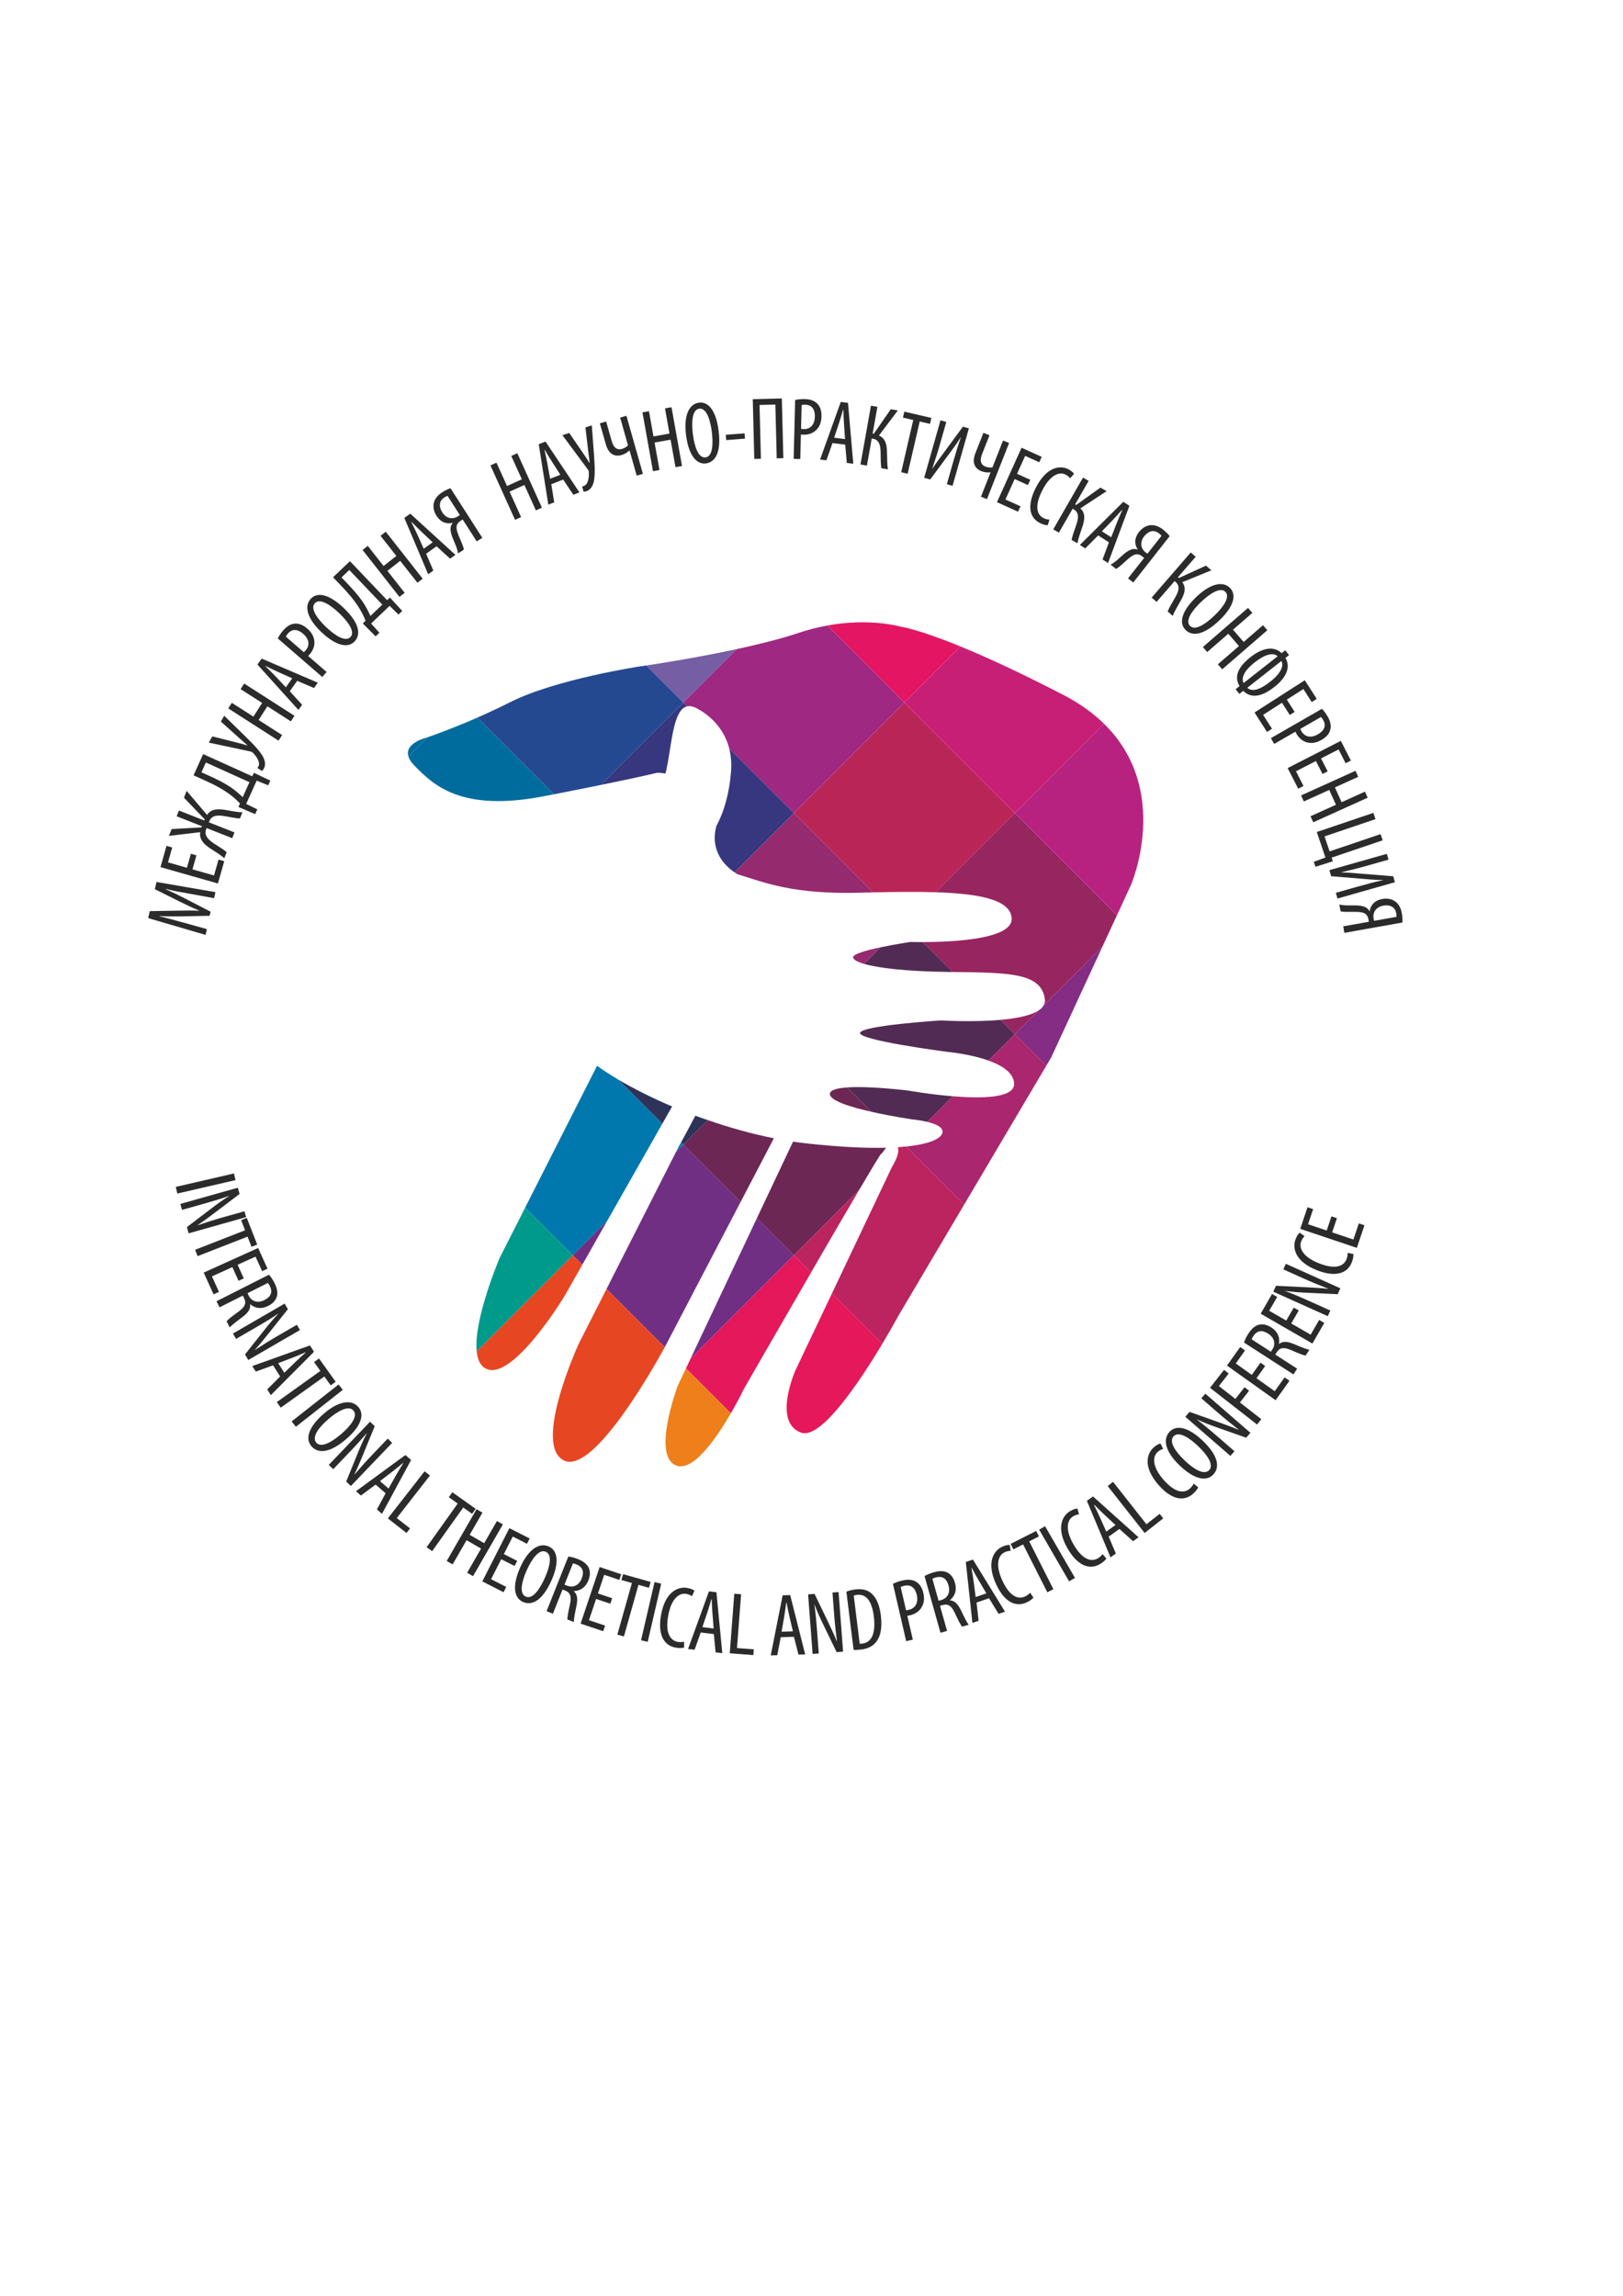 <?xml version="1.0" encoding="UTF-8"?> <svg xmlns="http://www.w3.org/2000/svg" xmlns:xlink="http://www.w3.org/1999/xlink" xmlns:xodm="http://www.corel.com/coreldraw/odm/2003" xml:space="preserve" width="210mm" height="297mm" style="shape-rendering:geometricPrecision; text-rendering:geometricPrecision; image-rendering:optimizeQuality; fill-rule:evenodd; clip-rule:evenodd" viewBox="0 0 21000 29700"> <defs> <style type="text/css"> .fil24 {fill:none} .fil17 {fill:#EF7F1A;fill-rule:nonzero} .fil18 {fill:#E74623;fill-rule:nonzero} .fil6 {fill:#E41663;fill-rule:nonzero} .fil14 {fill:#E4185A;fill-rule:nonzero} .fil5 {fill:#C81F76;fill-rule:nonzero} .fil13 {fill:#BB245F;fill-rule:nonzero} .fil7 {fill:#BA2558;fill-rule:nonzero} .fil0 {fill:#B72281;fill-rule:nonzero} .fil2 {fill:#AA266E;fill-rule:nonzero} .fil3 {fill:#972560;fill-rule:nonzero} .fil8 {fill:#962A6E;fill-rule:nonzero} .fil9 {fill:#9E2882;fill-rule:nonzero} .fil15 {fill:#6D2754;fill-rule:nonzero} .fil1 {fill:#852C84;fill-rule:nonzero} .fil11 {fill:#765EA4;fill-rule:nonzero} .fil16 {fill:#712F84;fill-rule:nonzero} .fil23 {fill:#2B2B2B;fill-rule:nonzero} .fil4 {fill:#522B54;fill-rule:nonzero} .fil22 {fill:#009A8C;fill-rule:nonzero} .fil20 {fill:#0077AD;fill-rule:nonzero} .fil21 {fill:#006C9E;fill-rule:nonzero} .fil12 {fill:#244991;fill-rule:nonzero} .fil19 {fill:#2F3359;fill-rule:nonzero} .fil10 {fill:#36377E;fill-rule:nonzero} </style> </defs> <g id="Слой_x0020_1">  <g id="_1484049668336"> <g> <path class="fil0" d="M14452.12 11840.56l180.66 -390.52c0,0 533.29,-1224.35 -347.42,-2086.34l-1155.1 1155 1321.86 1321.86z"></path> <path class="fil1" d="M13433.01 13075.46l-302.75 302.79 408.08 408.07 62.93 -106.37 665.15 -1437.86 -760.12 760.22c-14.49,27.8 -39.52,52.15 -73.29,73.15z"></path> <path class="fil2" d="M12788.8 13719.71c174.9,62.57 327.2,156.99 332.84,298.48 7.58,188.38 -417.39,194.92 -795.15,163.93l-330.78 330.65c107.5,25.85 216.96,70.06 198.14,142.76 -18.85,72.83 -159.21,144.4 -469.64,176.2l751.26 751.26 1062.87 -1796.67 -408.08 -408.07 -341.46 341.46z"></path> <path class="fil3" d="M13130.26 13378.25l302.75 -302.79c-104.51,65.38 -290.02,100.28 -487.44,118.09l184.69 184.7z"></path> <path class="fil3" d="M12106.43 11542.63c585.09,19.05 970.18,100.73 984.08,337.88 16.08,276.12 -799.38,306.56 -1151.06,306.92l386.94 386.94c724.04,8.83 1153.02,7.82 1193.55,356.05 3.13,26.4 -2.41,50.07 -13.64,71.89l760.12 -760.22 185.7 -401.53 -1321.86 -1321.86 -1023.83 1023.93z"></path> <path class="fil4" d="M10960.19 14067.71l315.15 315.06c265.54,60.17 529.84,98.78 529.84,98.78 0,0 94.51,8.27 190.53,31.22l330.78 -330.65c-299.98,-24.71 -570.15,-73.06 -570.15,-73.06 0,0 -496.49,-62.48 -796.15,-41.35z"></path> <path class="fil4" d="M11394.34 12254.73l-214.68 214.55c187.56,55.02 555.78,97.28 1081.94,104.28 22.17,0.23 43.2,0.59 64.79,0.81l-386.94 -386.94c-96.28,0.1 -158.04,-2.08 -158.04,-2.08 0,0 -196.19,29.07 -387.07,69.38z"></path> <path class="fil4" d="M12175.45 13200.68c0,0 -1025.75,64.66 -1047.1,161.03 -21.39,96.46 1131.2,246.13 1131.2,246.13 0,0 286.54,24.91 529.25,111.87l341.46 -341.46 -184.69 -184.7c-365.46,32.85 -770.12,7.13 -770.12,7.13z"></path> <path class="fil5" d="M13130.26 10518.7l1155.1 -1155c-137.49,-134.49 -308.15,-260.49 -522.02,-371.31 -578.19,-299.66 -1014.29,-497.9 -1336.58,-629.63l-726.22 726.22 1429.72 1429.72z"></path> <path class="fil6" d="M12426.76 8362.76c-560.47,-229.14 -774.47,-256.03 -774.47,-256.03 0,0 -390.62,-116.33 -948.46,-14.46l996.71 996.71 726.22 -726.22z"></path> <path class="fil7" d="M12106.43 11542.63l1023.83 -1023.93 -1429.72 -1429.72 -1429.72 1429.72 1025.65 1025.76c296.11,-7 569.82,-9.64 809.96,-1.83z"></path> <path class="fil8" d="M11139.03 11548.36c53.29,-1.5 105.42,-2.77 157.44,-3.9l-1025.65 -1025.76 -766.43 766.4c14.13,9.67 27.8,18.4 39.75,25.4 367.87,111.64 717.86,261.76 1594.89,237.86z"></path> <path class="fil8" d="M11038.29 12389.09c8.73,27.93 56.62,55.38 141.37,80.19l214.68 -214.55c-187.56,39.52 -369.95,89.92 -356.05,134.36z"></path> <path class="fil9" d="M8890.26 9138.24c26.21,-5.86 55.48,-4 89.01,8.5 0,0 355.49,140.81 456.1,536.61l835.45 835.35 1429.72 -1429.72 -996.71 -996.71c-115.77,21.13 -238.22,50.99 -366.4,93.93 -232.33,77.88 -519.48,149.44 -804.65,211.01l-691.78 691.77 49.26 49.26z"></path> <path class="fil10" d="M9435.37 9683.35c22.17,87.19 32.39,186.42 23.31,299.66 -21.23,262.31 -80.39,498.71 -189.52,702.68 -85.88,323.33 109.23,513.63 235.23,599.41l766.43 -766.4 -835.45 -835.35z"></path> <path class="fil10" d="M7775.95 10154.03c517.63,-105.78 728.51,-157.25 728.51,-157.25 0,0 42.97,0.36 107.04,9.67 79.96,-327.92 86.74,-824.78 278.76,-868.21l-49.26 -49.26 -1065.05 1065.05z"></path> <path class="fil11" d="M9532.78 8397.21c-495.49,107.04 -984.44,183.88 -1171.54,212.01l479.76 479.76 691.78 -691.77z"></path> <path class="fil12" d="M8841 9088.98l-479.76 -479.76c-50.99,7.58 -80.16,11.72 -80.16,11.72 0,0 -1085.95,163.89 -1678.36,462.05 -150.58,75.7 -294.84,142.67 -426.7,200.56l991.66 991.66c237.87,-46.3 439.43,-86.6 608.27,-121.18l1065.05 -1065.05z"></path> <path class="fil13" d="M10270.82 16237.79l223.64 223.6c226.5,-390.72 454.14,-782.16 624.8,-1072.14l-848.44 848.54z"></path> <path class="fil14" d="M10292.31 17727.09c0,0 -299.07,670.65 72.57,806.28 259.35,94.77 767.93,-675.56 1051.73,-1149.7l-651.8 -651.89 -472.5 995.31z"></path> <path class="fil14" d="M10494.46 16461.39l-223.64 -223.6 -1332.9 1332.76 -62.12 131.63 580.6 580.69c102.55,-176.62 170.53,-318.24 170.53,-318.24 0,0 430.61,-749.08 867.53,-1503.24z"></path> <path class="fil15" d="M11399.97 14927.84c16.31,-4.91 36.53,-46.26 65.7,-80.25 -257.53,6.32 -591.04,-7.94 -1019.11,-54.57 -61.46,-6.67 -123.36,-15.04 -185.38,-24.35l-468.14 991.31 477.78 477.81 848.44 -848.54c162.07,-275.21 272.67,-458.96 280.71,-461.41z"></path> <path class="fil15" d="M9158.56 14490.5l-317.56 317.44 741.72 741.75 430.38 -824.19c-289.8,-57.56 -578.87,-139.67 -854.54,-235z"></path> <path class="fil15" d="M10737.82 14153.04c-0.23,86.61 269.22,169.07 537.52,229.73l-315.15 -315.06c-129.09,9.09 -222.24,33.44 -222.37,85.33z"></path> <path class="fil13" d="M11724.21 14831.73c-16.54,1.73 -34.35,3.1 -51.93,4.46 -18.95,1.63 -36.07,3.68 -56.16,4.95 5.96,12.64 7.36,28.04 6.9,44.44 -2.41,87.42 -82.6,212.6 -82.6,212.6l-775.61 1633.6 651.8 651.89c122.9,-205.33 203.87,-355.46 203.87,-355.46l854.99 -1445.22 -751.26 -751.26z"></path> <polygon class="fil16" points="8937.92,17570.55 10270.82,16237.79 9793.04,15759.98 "></polygon> <path class="fil16" d="M9582.72 15549.69l-741.72 -741.75 -94.06 94.18 -898.97 1772.33 753.44 753.47c11.36,-20.8 17.91,-33.21 17.91,-33.21l963.4 -1845.02z"></path> <polygon class="fil16" points="7411.28,16237.79 7534.64,16361.15 7858.52,15790.55 "></polygon> <path class="fil17" d="M8768.53 17929.24c0,0 -347,921.73 -9.77,1032.45 216.73,71.08 513.3,-360.89 697.64,-678.82l-580.6 -580.69 -107.27 227.06z"></path> <path class="fil18" d="M7488.7 17382.89c0,0 -606.45,1319.91 -187.92,1512.39 384.08,176.78 1173.59,-1234.58 1300.63,-1467.36l-753.44 -753.47 -359.27 708.44z"></path> <path class="fil18" d="M6167.85 17481.22c10.35,103.01 43.98,182.94 112.58,220.96 344.43,191.24 1025.75,-938.36 1025.75,-938.36l228.46 -402.67 -123.36 -123.36 -1243.43 1243.43z"></path> <path class="fil19" d="M7998.09 13965.03l571.84 571.87 126.45 -222.83c-262.31,-111.41 -499.59,-231.32 -698.29,-349.04z"></path> <path class="fil19" d="M8996.85 14433.62c-79.14,152.99 -149.89,281.75 -185.15,345.05l29.3 29.27 317.56 -317.44c-54.2,-18.72 -108.77,-37.11 -161.71,-56.88z"></path> <path class="fil20" d="M8787.93 14821.28l-40.99 80.84 94.06 -94.18 -29.3 -29.27c-14.68,26.4 -23.77,42.61 -23.77,42.61z"></path> <path class="fil20" d="M7998.09 13965.03c-101.68,-60.3 -193.78,-119.91 -272.67,-177.57l-930.09 1834.34 615.95 615.99 447.24 -447.24 711.41 -1253.65 -571.84 -571.87z"></path> <path class="fil21" d="M5533.63 9536.91l-249 248.99c10.33,33.8 32.04,71.01 72.57,112.91 247.77,256.13 606.81,608.63 1676.09,402.48 46.52,-9.09 90.28,-17.49 134.39,-26.08l-991.66 -991.66c-322.87,141.72 -569.56,228.45 -642.39,253.36z"></path> <path class="fil21" d="M5511.46 9544.36c0,0 -279.89,69.15 -226.83,241.54l249 -248.99c-14.49,4.94 -22.17,7.45 -22.17,7.45z"></path> <path class="fil22" d="M6795.33 15621.8l-330.69 651.93c0,0 -338.82,793.19 -296.79,1207.49l1243.43 -1243.43 -615.95 -615.99z"></path> </g> <path class="fil23" d="M2769.66 11619.33l18.02 -78.08 -762.67 -131.49 -21.52 93.26 325.03 161.82c96.16,47.32 163.9,80.08 246.66,114.04l-0.76 3.25c-89.52,-4.67 -167.49,-3.25 -272.68,-1.26l-363.82 6.25 -20.77 90 742.89 217.15 17.27 -74.82 -315.11 -87.58c-106.24,-29.09 -210.24,-57.66 -298.5,-78.03l0.76 -3.25c90.38,6.01 188.1,5.73 289.68,4.04l358.24 -7.55 12.27 -53.12 -332.23 -171.48c-82.99,-43.14 -167.84,-83.28 -247.88,-118.88l1 -4.34c84.15,22.85 196,42.95 296.66,60.48l327.46 59.59zm-299.78 -574.39l-51.38 180.93 -244.84 -69.53 54.73 -192.7 -73.89 -20.98 -78.13 275.12 743.31 211.08 81.78 -287.97 -73.89 -20.98 -58.37 205.55 -279.02 -79.24 51.38 -180.92 -71.68 -20.36zm-284.19 -231.49l405.91 -48.11c-19.1,95.34 55.29,162.96 135.8,215.04 59.77,39.11 121.81,75.53 175.09,121.66l30.21 -76.62c-34.65,-34 -115.09,-80.05 -156.86,-108.49 -74.11,-49.56 -142.58,-104.07 -107.07,-194.14l4.08 -10.35 331.69 130.77 29.39 -74.54 -331.69 -130.78 4.49 -11.38c34.69,-88 122.35,-82.15 209.93,-66.76 49.95,7.72 140.16,28.95 188.7,27.75l31.02 -78.69c-70.42,-2.65 -141.04,-17.33 -211.41,-29.52 -94.39,-16.88 -194.09,-20.3 -245.61,63.46l-264.27 -311.14 -34.69 87.99 268.23 279.22 -6.11 15.53 -327.43 -129.1 -29.4 74.55 327.43 129.09 -5.71 14.5 -387.03 22.05 -34.69 88.01zm318.62 -783.34l158.79 71.78c102.37,46.29 193.05,93.39 276.6,150.71 58.68,39.96 113.11,86.54 165.36,140.71l-19.58 46.1 215.98 92.76 27.97 -61.85 -144.41 -70.18 136.46 -301.85 148.54 61.05 27.58 -61.01 -212.32 -100.87 -21.6 44.99 -635.13 -287.14 -124.24 274.8zm102.08 -39.34l57.3 -126.75 564.11 255.03 -87.56 193.68c-47.25,-45.79 -99,-89.95 -156.63,-129.43 -80.29,-53.4 -173.51,-100.44 -271.72,-144.83l-105.5 -47.7zm94.9 -384.2l535.98 114.33c17.69,3.74 28.62,10.03 38.31,20.74 40.94,41.51 97.94,121.78 67.43,174.84 -4.44,7.71 -9.31,13.9 -13.08,18.15l59.4 39.29c8.53,-7.93 17.17,-18.37 24.94,-31.88 28.28,-49.19 15.04,-115.86 -26.96,-178.52 -62.93,-95.23 -168.65,-191.97 -230.55,-254.52l-255.77 -249.74 -43.27 75.24 239.03 214.46c36.75,32.69 76.05,65.55 104.41,92.13l-1.66 2.89c-42.76,-13.03 -84.52,-25.5 -134.47,-37.52l-317.7 -79.97 -46.04 80.08zm252.18 -442.39l650.51 417.03 46.25 -72.14 -304.03 -194.9 113.52 -177.07 304.02 194.9 46.25 -72.14 -650.5 -417.03 -46.25 72.14 278.92 178.82 -113.52 177.07 -278.92 -178.82 -46.25 72.14zm892.06 -356.94l217.75 93.4 49.01 -68.93 -726.44 -311.76 -54.83 77.09 530.39 587.47 47.72 -67.12 -159.7 -175.02 96.1 -135.13zm-146.92 83.96l-137.2 -145.35c-36.24,-38.06 -83.97,-85.66 -126.46,-126.8l2.58 -3.63c51.87,25.96 110,55.01 161.29,77.83l182.34 81.87 -82.55 116.08zm471.23 -133.53l56.09 -64.77 -239.16 -207.17c8.88,-8.5 16.17,-16.92 25.65,-27.85 43.72,-50.47 67.23,-121.39 50.86,-190.04 -10.52,-47.39 -35.98,-91.53 -89.71,-138.07 -50.26,-43.54 -105.11,-66.02 -156.88,-62.29 -55.83,3.18 -106.72,35.65 -151.89,87.81 -32.06,37.01 -54.69,71.88 -70.35,103.96l575.39 498.42zm-471.62 -521.9c4.69,-10.66 13.88,-24.78 27,-39.92 61.94,-71.5 136.79,-49.35 196.57,2.44 82.33,71.31 88.49,151.74 33.12,215.66 -9.48,10.94 -16.17,16.92 -24.47,22.99l-232.22 -201.17zm325.1 -491.89c-90.62,95.05 -51.64,255.2 133.39,431.61 188.37,179.58 344.69,213.3 430.7,123.09 82.93,-86.99 69.26,-233.8 -140.68,-433.94 -178.39,-170.09 -335.11,-213.39 -423.41,-120.76zm51.05 59.43c67.57,-70.88 208.87,28.47 313.42,128.14 109.53,104.42 213.84,239.23 147.03,309.31 -65.27,68.46 -200.52,-18.96 -315.85,-128.91 -113.67,-108.38 -209.11,-240.88 -144.6,-308.54zm235.09 -335.53l120.25 126.13c77.52,81.32 143.9,159 199.83,243.48 39.4,59.07 72.37,122.67 100.47,192.49l-35.45 35.39 165.4 167.03 49.13 -46.84 -107.53 -119.25 239.77 -228.58 114.78 112.33 48.46 -46.2 -158.95 -173.17 -36.91 33.59 -480.97 -504.49 -218.28 208.09zm109.38 1.85l100.69 -95.99 427.17 448.08 -153.83 146.67c-26.62,-60.17 -58.01,-120.52 -96.62,-178.75 -54.39,-79.63 -123.14,-158.21 -197.51,-236.21l-79.9 -83.8zm272.42 -355.13l477.45 607.55 67.36 -52.94 -223.13 -283.95 165.38 -129.96 223.13 283.95 67.38 -52.95 -477.43 -607.55 -67.39 52.95 204.72 260.5 -165.38 129.96 -204.71 -260.5 -67.38 52.94zm957.56 -47.09l175.02 159.7 68.92 -49.01 -583.85 -532.97 -77.09 54.82 308.14 729.03 67.12 -47.73 -93.39 -217.74 135.13 -96.1zm-166.35 31.08l-81.88 -182.34c-21.74,-47.84 -51.2,-108.48 -77.82,-161.29l3.62 -2.58c40.48,41.55 85.84,88.07 126.81,126.46l145.34 137.2 -116.07 82.55zm519.4 12.57c-3.33,-23.73 -11.01,-46.05 -19.64,-67.75 -24.63,-67.28 -80.88,-167.4 -74.69,-229.92 3.87,-35.18 23.91,-57.54 52.95,-76.16l26.23 -16.82 181.91 283.75 72.14 -46.25 -411.46 -641.82c-36.48,11.13 -75.81,32.26 -110.48,54.49 -50.59,32.43 -85.02,73.57 -100.78,119.09 -18.3,53.94 -11.11,118.78 30.35,183.44 56.3,87.83 135.01,109.55 208.28,89.81l1.24 1.93c-14.72,16.24 -25.09,39.24 -27.37,62.48 -8.74,79.15 47.23,172.64 74.61,250.41 9.85,27.73 18.13,55.09 21.77,81.37l74.94 -48.05zm-52.27 -448.56c-8.74,6.97 -15.31,11.18 -24.67,17.18 -69.33,44.45 -151.48,27.66 -202.22,-51.48 -45.17,-70.46 -46.08,-146.13 27.93,-193.58 16.86,-10.81 29.34,-16.09 39.95,-20.16l159.01 248.04zm396.37 -641.75l318.31 704.09 78.08 -35.3 -148.76 -329.06 191.65 -86.65 148.77 329.07 78.09 -35.3 -318.32 -704.09 -78.09 35.3 136.49 301.9 -191.65 86.65 -136.5 -301.9 -78.07 35.29zm941.24 183.1l131.53 197.07 78.68 -31.02 -438.71 -657.62 -88 34.69 123.98 781.71 76.61 -30.21 -38.35 -233.8 154.26 -60.82zm-168.94 -9.8l-35.68 -196.66c-9.6,-51.67 -23.63,-117.61 -36.8,-175.27l4.14 -1.63c29.31,50.06 62.17,106.11 92.72,153.22l108.14 168.09 -132.52 52.25zm159.52 -563.6l326.36 440.25c10.8,14.51 14.84,26.45 15.02,40.91 3.25,58.21 -7.09,156.11 -65.07,175.72 -8.42,2.86 -16.18,4.28 -21.81,4.97l18.56 68.76c11.65,-0.31 25.04,-2.42 39.79,-7.42 53.76,-18.19 87.92,-76.95 97.86,-151.72 15.79,-113.06 0.47,-255.53 -4.57,-343.39l-26.65 -356.49 -82.22 27.82 37.43 318.95c5.94,48.83 13.68,99.47 17.38,138.15l-3.17 1.07c-23.45,-38.05 -46.52,-75.02 -76.03,-117.08l-185.39 -270.1 -87.49 29.6zm483.96 -153.87l76.67 270.02c35.44,124.79 109.85,166.83 204.06,140.08 37.47,-10.64 69.97,-30.6 99.53,-56.87l4.28 -1.21 92.08 324.24 80.29 -22.81 -213.27 -751.03 -81.36 23.1 101.78 358.42c-18.41,20.73 -48.02,38.67 -76.94,46.88 -74.93,21.28 -113.74,-29.87 -133.84,-100.64l-71.92 -253.28 -81.36 23.1zm551.23 -141.49l135.85 760.66 84.35 -15.06 -63.49 -355.51 207.06 -36.98 63.49 355.51 84.35 -15.07 -135.84 -760.66 -84.36 15.06 58.25 326.16 -207.06 36.98 -58.24 -326.16 -84.36 15.07zm732.66 -126.34c-130.26,16.56 -201.1,165.39 -168.87,419 32.81,258.18 132.8,382.99 256.45,367.27 119.23,-15.15 201.26,-137.67 164.7,-425.4 -31.08,-244.53 -125.32,-377 -252.28,-360.87zm2.11 78.32c97.14,-12.34 144.06,153.89 162.27,297.18 19.09,150.13 14.93,320.53 -81.11,332.73 -93.83,11.93 -143.59,-141.23 -163.68,-299.31 -19.8,-155.81 -10.22,-318.82 82.52,-330.6zm343.49 337.56l5.21 68.58 243.02 -18.47 -5.22 -68.58 -243.01 18.47zm348.92 -460.32l19.54 772.45 85.65 -2.16 -17.6 -695.67 204.72 -5.18 17.59 695.67 85.65 -2.17 -19.53 -772.45 -376.02 9.51zm529.06 771.42l85.66 2.16 8 -316.31c12.21,1.46 23.33,1.74 37.79,2.1 66.76,1.69 136.46,-25.22 179.07,-81.48 29.91,-38.23 47.82,-85.94 49.61,-157 1.68,-66.48 -15.81,-123.11 -51.59,-160.72 -37.93,-41.09 -95.34,-59.75 -164.32,-61.49 -48.95,-1.24 -90.26,3.45 -124.97,11.74l-19.25 761zm103.31 -695.79c11.22,-3.16 27.96,-5.03 47.99,-4.52 94.56,2.39 125.02,74.27 123.02,153.34 -2.75,108.88 -60.95,164.74 -145.49,162.6 -14.46,-0.36 -23.33,-1.73 -33.29,-4.28l7.77 -307.14zm563.77 512.37l20.49 236.05 83.9 10.66 -68.19 -787.58 -93.84 -11.93 -267.42 744.94 81.7 10.38 78.87 -223.42 164.49 20.9zm-143.38 -89.87l63.34 -189.57c16.44,-49.91 35.86,-114.47 52.08,-171.35l4.4 0.56c1.61,57.99 3.45,122.94 7.55,178.93l13.92 199.39 -141.29 -17.96zm476.66 -414.37l-135.84 760.67 83.26 14.87 62.68 -350.99 13.14 2.35c87.65,15.65 100.36,90.12 101.55,184.67 1.66,66.68 0.21,144.44 8.87,197.23l85.44 15.26c-11.31,-69.57 -8.97,-146.01 -11.61,-219.85 -2.09,-95.87 -17.35,-181.28 -104.65,-217.84l244.44 -324.35 -90.93 -16.24 -219.42 317.18 -15.34 -2.74 61.67 -345.35 -83.26 -14.87zm391.01 860.89l83.49 19.27 155.98 -675.83 133.37 30.78 17.79 -77.08 -350.24 -80.83 -17.8 77.07 133.39 30.79 -155.98 675.83zm508.58 -671.82l-211.09 743.31 78.15 22.19 236.67 -320.11c49.14,-67.09 105.49,-139.28 157.49,-224.62l2.14 0.61c-34.61,97.43 -63.06,189.46 -108.16,348.27l-72.96 256.96 73.87 20.98 211.08 -743.31 -77.09 -21.89 -228.18 310.6c-52.84,72 -119.25,159.21 -166.74,232.72l-2.13 -0.61c39.62,-115.07 69.76,-209.01 106.4,-338.04l75.48 -265.78 -74.93 -21.28zm555.42 162.18l-102.96 261.12c-47.58,120.69 -13.96,199.27 77.14,235.19 36.23,14.29 74.18,18.15 113.63,15.22l4.13 1.63 -123.63 313.56 77.65 30.62 286.37 -726.32 -78.69 -31.02 -136.66 346.62c-27.21,5.3 -61.63,1.59 -89.59,-9.43 -72.47,-28.58 -72.27,-92.79 -45.29,-161.22l96.57 -244.95 -78.67 -31.02zm606.46 607.47l-171.37 -77.47 104.84 -231.91 182.53 82.52 31.64 -69.99 -260.6 -117.82 -318.32 704.09 272.78 123.32 31.65 -69.99 -194.71 -88.02 119.49 -264.3 171.37 77.48 30.7 -67.91zm247.72 515.21c-20.03,0.06 -49.45,-6 -78.16,-20.71 -81.22,-41.6 -120.96,-149.54 -13.3,-359.74 107.66,-210.2 227.45,-239.01 298.76,-202.48 34.67,17.76 47.85,33.52 60.04,48.78l50.81 -57.7c-9.16,-16.29 -33.71,-39.16 -74.32,-59.96 -104.99,-53.78 -280.15,-34.01 -419.18,237.41 -119.68,233.67 -81.97,389.52 48.77,456.48 41.6,21.31 77.94,30.9 104.5,30.34l22.08 -72.42zm434.35 -543.85l-385.14 669.87 73.31 42.16 177.72 -309.09 11.57 6.65c77.18,44.38 63.94,118.76 33.09,208.13 -20.99,63.32 -48.66,136.01 -58.36,188.61l75.24 43.26c12.89,-69.29 40.95,-140.44 63.44,-210.81 30.46,-90.93 44.98,-176.47 -24.8,-240.4l339.76 -222.54 -80.08 -46.04 -313.78 224.25 -13.51 -7.77 174.86 -304.12 -73.32 -42.16zm335.56 837.84l-82.83 221.99 71.2 45.64 276.5 -740.59 -79.64 -51.06 -561.3 558.01 69.33 44.45 167.14 -167.93 139.6 89.49zm-90.93 -142.72l138.59 -144.02c36.28,-38.03 81.53,-87.99 120.58,-132.41l3.75 2.4c-23.43,53.06 -49.66,112.51 -69.99,164.85l-73.02 186.05 -119.91 -76.87zm182.44 486.6c21.32,-10.95 39.87,-25.53 57.54,-40.81 55.46,-45.36 131.55,-131.38 192.63,-146.07 34.5,-7.89 62.21,3.69 89.33,25l24.5 19.26 -208.25 265.01 67.37 52.95 471.07 -599.44c-22.5,-30.8 -55.38,-61.01 -87.75,-86.46 -47.26,-37.13 -97.42,-56.14 -145.59,-56.08 -56.96,0.44 -115.84,28.53 -163.3,88.93 -64.46,82.02 -59.12,163.49 -16.42,226.22l-1.41 1.8c-20.17,-8.56 -45.3,-10.8 -68,-5.32 -77.63,17.73 -147.55,101.3 -212.01,152.71 -22.96,18.41 -46.08,35.23 -69.72,47.28l70.01 55.02zm406.51 -196.71c-9.46,-5.97 -15.59,-10.79 -24.33,-17.66 -64.76,-50.89 -75.88,-133.99 -17.8,-207.91 51.71,-65.8 122.89,-91.52 192.01,-37.21 15.75,12.38 24.84,22.44 32.17,31.12l-182.05 231.66zm560.62 -16.33l-505.92 584.05 63.93 55.38 233.45 -269.49 10.08 8.74c67.3,58.29 40.11,128.78 -7.24,210.62 -32.68,58.14 -73.72,124.21 -93.29,173.99l65.61 56.83c25.87,-65.55 66.99,-130.03 102.5,-194.82 47.26,-83.45 77.84,-164.64 21.55,-240.72l375.98 -153.6 -69.82 -60.48 -350.81 160.24 -11.77 -10.2 229.68 -265.16 -63.93 -55.38zm510.35 461.96c-90.61,-95.04 -252.45,-63.75 -437.48,112.65 -188.36,179.58 -229.51,334.12 -143.5,424.33 82.93,87 230.22,80.34 440.15,-119.8 178.41,-170.09 229.14,-324.55 140.83,-417.18zm-61.8 48.16c67.57,70.88 -38.4,207.28 -142.95,306.95 -109.53,104.42 -249.17,202.18 -315.97,132.11 -65.27,-68.46 28.51,-199.39 143.84,-309.34 113.68,-108.38 250.57,-197.37 315.08,-129.72zm292.4 207.27l-584.04 505.92 56.1 64.77 272.96 -236.45 137.71 158.98 -272.96 236.45 56.11 64.77 584.04 -505.92 -56.1 -64.77 -250.43 216.93 -137.71 -158.98 250.42 -216.93 -56.1 -64.77zm482.14 547.89l-47.78 37.54c-70.89,-71.67 -208.8,-100.58 -400.81,50.3 -205.52,161.51 -197.25,285.22 -143.43,375.97l-50.48 39.67 48.14 61.25 50.48 -39.67c72.96,74.29 197.78,110.67 403.31,-50.84 179.37,-140.96 203.43,-277.35 141.61,-374.55l47.77 -37.54 -48.81 -62.13zm-539.94 424.31c-29.76,-60.12 -2.85,-152.04 142.29,-266.09 159.54,-125.38 252.77,-123.63 298.49,-80.3l-440.78 346.39zm488.91 -285.14c28.98,47.99 14.56,142.83 -142.29,266.09 -154.14,121.13 -243.88,129.38 -298.49,80.3l440.78 -346.39zm172.27 658.02l-101.5 -158.33 214.25 -137.36 108.12 168.63 64.66 -41.45 -154.35 -240.77 -650.5 417.02 161.55 252.02 64.67 -41.45 -115.32 -179.89 244.18 -156.54 101.51 158.34 62.73 -40.22zm-307.48 339.87l42.71 74.28 274.3 -157.72c5.11,11.19 10.66,20.84 17.87,33.38 33.28,57.89 92.52,103.42 162.74,110.55 48.2,5.64 98.27,-3.88 159.89,-39.31 57.65,-33.15 96.92,-77.55 110.42,-127.67 15.37,-53.77 1.43,-112.5 -32.95,-172.32 -24.42,-42.46 -49.91,-75.29 -75.05,-100.63l-659.93 379.44zm647.97 -273.72c8.53,7.94 18.83,21.26 28.82,38.63 47.15,82.01 1.61,145.41 -66.96,184.83 -94.42,54.29 -172.39,33.66 -214.55,-39.66 -7.21,-12.54 -10.66,-20.83 -13.66,-30.66l266.35 -153.14zm86.67 703.46l-85.75 -167.4 226.53 -116.02 91.32 178.28 68.36 -35.01 -130.38 -254.55 -687.73 352.25 136.47 266.44 68.36 -35.01 -97.4 -190.18 258.15 -132.23 85.74 167.4 66.33 -33.97zm360.19 -7.31l-704.09 318.32 35.3 78.07 329.06 -148.77 86.65 191.66 -329.07 148.77 35.31 78.08 704.09 -318.31 -35.3 -78.09 -301.9 136.49 -86.65 -191.65 301.9 -136.49 -35.3 -78.08zm230.99 544.21l-731.94 247.66 111.65 329.95 -150.61 55.66 21.75 64.3 224.05 -71.11 -14.96 -47.8 660.26 -223.41 -27.11 -80.12 -659.17 223.05 -65.64 -193.97 659.18 -223.05 -27.46 -81.16zm174.55 529.93l-743.31 211.09 22.19 78.14 396.73 33.11c82.9,6.54 173.93,16.55 273.86,15.93l0.62 2.14c-101.08,21.76 -194.33,45.93 -353.14,91.03l-256.96 72.97 20.97 73.87 743.31 -211.08 -21.89 -77.09 -384.17 -30.88c-89.03,-7.11 -198.11,-17.78 -285.61,-19.54l-0.62 -2.14c118.73,-26.77 214.49,-50.49 343.52,-87.14l265.78 -75.47 -21.28 -74.94zm-599.29 742.97c23.2,6.02 46.75,7.47 70.11,7.82 71.58,3.04 185.62,-10.54 241,19.14 30.99,17.07 43.98,44.14 50.05,78.11l5.47 30.67 -331.8 59.25 15.07 84.36 750.5 -134.02c3.7,-37.97 -0.74,-82.4 -7.98,-122.93 -10.56,-59.16 -35.36,-106.73 -71.35,-138.74 -42.82,-37.57 -105.46,-55.78 -181.08,-42.28 -102.69,18.34 -152.92,82.71 -162.78,157.95l-2.26 0.41c-9.36,-19.82 -26.63,-38.21 -47.22,-49.23 -69.75,-38.41 -177.55,-22.55 -259.87,-27.07 -29.4,-1.54 -57.85,-4.36 -83.5,-11.09l15.64 87.65zm434.35 123.65c-3.09,-10.75 -4.46,-18.43 -6.42,-29.38 -14.47,-81.07 32.52,-150.51 125.07,-167.04 82.38,-14.71 152.63,13.45 168.08,99.99 3.53,19.72 3.62,33.27 3.31,44.63l-290.04 51.8z"></path> <path class="fil23" d="M3027.43 15180.55l-752.91 173.76 19.85 86.01 752.91 -173.76 -19.85 -86.01zm-672.09 471.31l257.1 -72.45c158.9,-44.78 253.17,-73.74 350.62,-108.34l0.62 2.21c-85.23,52.6 -161.18,108.54 -227.81,159.48l-317.72 242 22.7 80.55 743.73 -209.59 -21.45 -76.14 -265.94 74.94c-129.1,36.38 -224.17,66.75 -339.27,106.33l-0.62 -2.2c73.4,-48.08 161.82,-114.69 232.57,-167.97l310.13 -235.1 -22.7 -80.55 -743.73 209.59 21.77 77.24zm169.47 516.12l32.09 82.23 646.15 -252.14 51.26 131.36 73.69 -28.76 -134.62 -344.96 -73.69 28.75 51.27 131.38 -646.15 252.14zm629.59 370.22l-79.84 -176.54 231.9 -104.87 85.04 188.03 69.98 -31.66 -121.4 -268.45 -704.05 318.4 127.07 280.99 69.99 -31.65 -90.71 -200.56 264.29 -119.52 79.83 176.54 67.9 -30.71zm-353.2 295.67l39.82 78.78 300.8 -152.08 15.52 30.7c34.13,67.53 13.33,115.3 -73.04,178.23 -78.19,56.24 -136.95,102.64 -152.24,123.22l40.35 79.8c16.83,-20.07 67.9,-63.88 155.29,-127.33 82.28,-60.86 117.94,-112.29 107.42,-171.2l2.06 -1.04c66.89,53.54 144.87,65.49 232.85,21.01 54.23,-27.42 93.03,-65.02 110.74,-116.36 16.69,-53.41 5.15,-111.8 -29.51,-180.35 -19.65,-38.87 -44.44,-77.73 -70.71,-106.84l-679.35 343.46zm664.94 -237.26c8.25,8.68 17.03,23.5 24.79,38.85 41.91,85.44 9.36,143 -70.45,183.35 -82.87,41.9 -163.47,19.69 -201.75,-56.01l-16.55 -32.74 263.96 -133.45zm-411.78 724.4l231.17 -133.85c142.87,-82.72 227.03,-134.11 312.89,-191.75l1.14 1.98c-69.55,72.06 -129.29,145.07 -181.24,210.91l-247.92 313.12 41.93 72.43 668.7 -387.18 -39.64 -68.46 -239.1 138.44c-116.08,67.21 -200.68,120.17 -302.4,187.01l-1.14 -1.98c59.21,-64.76 128.4,-151.18 183.75,-220.32l242.28 -304.55 -41.93 -72.43 -668.7 387.18 40.21 69.45zm570.43 485.59l-167.41 168.11 46.89 73.44 558.7 -560.8 -52.45 -82.13 -746.27 267.06 45.66 71.5 222.95 -81.15 91.93 143.97zm-25.24 -171.6l186.82 -71.69c49.04,-19.07 111.25,-45.19 165.47,-68.92l2.46 3.86c-43.37,38.58 -91.93,81.82 -132.14,121.11l-143.63 139.32 -78.98 -123.68zm-18.27 503.57l51.34 71.81 564.21 -403.41 82.02 114.7 64.34 -46 -215.37 -301.23 -64.35 46.01 82.02 114.71 -564.21 403.41zm799.53 -227.98l-607.27 477.78 54.58 69.38 607.27 -477.79 -54.58 -69.37zm256.24 291.93c-88.3,-102.48 -253.26,-81.4 -446.93,85.48 -197.15,169.88 -244.37,324.07 -160.56,421.34 80.83,93.8 230.18,96.77 449.91,-92.57 186.73,-160.9 243.64,-314.37 157.58,-414.25zm-64.29 44.82c65.85,76.42 -46.34,207.9 -155.77,302.19 -114.64,98.79 -259.52,188.82 -324.63,113.26 -63.6,-73.82 36.04,-200.55 156.76,-304.57 118.98,-102.52 260.78,-183.84 323.64,-110.88zm-260.83 758.85l184.59 -193.08c114.09,-119.33 180.56,-192.18 246.89,-271.5l1.66 1.58c-46.66,88.62 -83.64,175.4 -115.14,253.13l-150.62 369.9 60.49 57.84 533.98 -558.51 -57.18 -54.67 -190.93 199.7c-92.69,96.95 -159.14,171.43 -238.14,264.02l-1.66 -1.59c38.78,-78.71 81.08,-181.02 114.93,-262.87l147.59 -360.08 -60.49 -57.84 -533.98 558.51 58.01 55.46zm677.52 311.61l-112.8 208.73 65.81 57.1 376.5 -696.34 -73.6 -63.86 -639.75 467.93 64.08 55.6 190.74 -141.11 129.02 111.95zm-72.92 -157.37l158.78 -121.78c41.61,-32.2 93.85,-74.91 139.09,-113.06l3.46 3c-30.63,49.31 -64.92,104.56 -92.32,153.64l-98.17 174.37 -110.84 -96.17zm101.75 482.56l241.34 188.29 45.84 -58.76 -171.75 -133.99 429.46 -550.47 -69.6 -54.3 -475.29 609.23zm501.34 372.66l71.9 51.21 402.38 -564.96 114.85 81.81 45.89 -64.43 -301.62 -214.82 -45.88 64.43 114.86 81.81 -402.38 564.95zm646.28 -491.31l-385.9 669.44 76.47 44.08 180.36 -312.87 187.72 108.22 -180.36 312.86 76.48 44.09 385.91 -669.43 -76.48 -44.09 -165.47 287.04 -187.72 -108.21 165.46 -287.05 -76.47 -44.08zm525.97 667.9l-172.71 -87.82 115.37 -226.87 183.94 93.54 34.82 -68.46 -262.63 -133.55 -350.24 688.76 274.89 139.79 34.81 -68.47 -196.21 -99.78 131.48 -258.54 172.7 87.82 33.78 -66.42zm409.57 -185.39c-123.38,-55.48 -263.92,33.43 -368.77,266.59 -106.73,237.35 -84.26,397.03 32.84,449.69 112.93,50.78 249.5,-9.73 368.46,-274.26 101.09,-224.81 87.71,-387.95 -32.53,-442.02zm-39.29 67.81c92,41.38 46,207.99 -13.24,339.73 -62.07,138.02 -155.23,280.9 -246.2,239.99 -88.87,-39.96 -52.22,-196.95 13.14,-342.28 64.41,-143.25 158.47,-276.93 246.3,-237.44zm10 768.48l82.01 32.64 124.62 -313.16 31.96 12.72c70.3,27.97 86.36,77.54 63.34,181.89 -21.33,93.93 -34.62,167.61 -32.44,193.16l83.08 33.06c-0.68,-26.19 8.56,-92.83 32.01,-198.26 21.33,-100.09 13.98,-162.24 -32.93,-199.41l0.86 -2.14c85.57,-4.19 151.91,-46.89 188.36,-138.49 22.47,-56.46 26.63,-110.33 5.89,-160.53 -22.87,-51.06 -70.19,-87.16 -141.56,-115.56 -40.47,-16.11 -84.78,-28.8 -123.74,-33.21l-281.46 707.29zm341 -618.19c11.93,1.05 28.33,6.33 44.31,12.69 87.98,36.25 101.73,100.94 68.66,184.03 -34.33,86.28 -109.42,123.03 -188.24,91.67l-34.09 -13.57 109.36 -274.82zm507.17 450.72l-183.64 -61.75 81.11 -241.24 195.6 65.77 24.48 -72.81 -279.27 -93.9 -246.26 732.41 292.31 98.29 24.48 -72.81 -208.64 -70.15 92.44 -274.93 183.65 61.75 23.74 -70.63zm67.6 470.36l84.96 23.94 188.14 -667.6 135.72 38.25 21.46 -76.13 -356.42 -100.45 -21.46 76.14 135.74 38.25 -188.14 667.6zm481.14 -679.22l-174.62 752.72 85.99 19.94 174.61 -752.71 -85.98 -19.95zm382.43 770.78c-19.69,5.75 -50.45,8.3 -83.15,2.35 -92.49,-16.84 -164.25,-109.15 -121.95,-341.49 42.3,-232.35 151.42,-294.05 232.62,-279.27 39.48,7.19 57.22,18.57 73.83,29.76l32.52 -69.83c-13.94,-13.03 -45.01,-28 -91.25,-36.42 -119.56,-21.77 -285.9,47 -340.52,347.02 -47.02,258.3 37.23,397.15 186.11,424.26 47.38,8.62 86.03,7.5 111.98,-0.6l-0.19 -75.78zm384.86 -97.99l22.75 236.16 86.47 10.71 -75.73 -787.97 -96.72 -11.98 -270.14 745.16 84.2 10.42 79.65 -223.49 169.52 20.99zm-148.28 -89.98l63.91 -189.62c16.58,-49.93 36.13,-114.51 52.41,-171.41l4.55 0.56c2.06,58.01 4.41,122.99 9.03,179.02l15.73 199.48 -145.63 -18.03zm354.13 338.09l305.22 23.23 5.65 -74.31 -217.2 -16.53 52.98 -696.16 -88.02 -6.7 -58.63 770.47zm830.61 -212.96l58.21 230.01 87.1 -2.5 -194.08 -767.45 -97.41 2.8 -154.3 777.45 84.8 -2.44 44.93 -232.96 170.75 -4.91zm-160.19 -66.51l34.48 -197.11c8.83,-51.86 18.39,-118.65 25.88,-177.36l4.58 -0.13c10.82,57.03 22.97,120.91 36.01,175.58l45.73 194.81 -146.68 4.21zm481.6 281.91l-20.16 -266.36c-12.47,-164.62 -22.21,-262.75 -36.85,-365.12l2.29 -0.17c34.7,93.94 74.52,179.46 111.27,254.85l174.37 359.31 83.45 -6.32 -58.34 -770.49 -78.88 5.97 20.86 275.5c10.13,133.75 21.09,232.96 37.12,353.61l-2.28 0.17c-32.61,-81.46 -80.41,-181.31 -118.65,-261.21l-169.11 -350.5 -83.45 6.32 58.34 770.5 80.02 -6.06zm450.22 -46.81c26.86,2.45 63.56,0.23 98.83,-4.14 88.74,-10.98 158.31,-46.17 201.34,-109.25 42.45,-58.4 73.84,-159.32 52.15,-334.53 -19.86,-160.43 -76.48,-253.92 -141.99,-297.8 -46.73,-32.33 -106.17,-45.77 -186.94,-35.77 -44.37,5.49 -83.63,14.98 -116.5,29.44l93.11 752.05zm2.1 -701.46c10.96,-4.82 26.75,-7.92 40.4,-9.61 122.88,-15.22 195.13,83.26 219.08,276.69 32.25,260.54 -52.44,341.5 -149.15,353.47 -7.97,0.99 -20.49,2.53 -33.28,1.8l-77.05 -622.35zm678.37 589.43l86.01 -19.85 -71.16 -308.31c12.55,-1.72 23.73,-4.3 38.24,-7.65 67.03,-15.47 129.85,-59.38 158.29,-124.77 20.27,-44.68 26.2,-95.47 10.22,-164.73 -14.95,-64.79 -46.58,-115.14 -91.69,-142.39 -48.12,-30.06 -110.07,-33.42 -179.33,-17.43 -49.16,11.34 -89.2,26.46 -121.76,43.39l171.18 741.74zm-70.99 -700.15c10.4,-5.93 26.63,-12.02 46.74,-16.67 94.96,-21.91 143.33,39.87 161.12,116.95 24.49,106.12 -19.59,175.12 -104.48,194.71 -14.53,3.35 -23.72,4.3 -34.29,4.38l-69.09 -299.37zm515.06 590.88l84.96 -23.94 -91.42 -324.42 33.11 -9.33c72.82,-20.52 115.71,9.08 160.86,105.93 40.16,87.55 74.41,154.12 91.67,173.08l86.06 -24.25c-16.46,-20.38 -49.63,-78.92 -95.11,-176.87 -43.91,-92.45 -87.53,-137.33 -147.36,-138.33l-0.63 -2.21c65.4,-55.35 92.11,-129.58 65.37,-224.48 -16.48,-58.48 -45.92,-103.78 -92.91,-131.04 -49.2,-26.63 -108.72,-26.53 -182.65,-5.7 -41.93,11.82 -84.82,28.68 -118.44,48.86l206.49 732.7zm-105.04 -698.15c10.1,-6.42 26.34,-12.19 42.89,-16.86 91.9,-24.7 142.14,18.3 166.39,104.38 25.19,89.38 -12.09,164.21 -93.74,187.22l-35.31 9.95 -80.23 -284.69zm732.82 251.99l124.35 202.06 82.36 -28.44 -414.76 -674.25 -92.12 31.81 85.34 788.01 80.19 -27.69 -26.82 -235.74 161.46 -55.76zm-172.74 -15.54l-26.07 -198.4c-7.09,-52.13 -17.95,-118.73 -28.36,-176.99l4.33 -1.49c27.38,51.18 58.08,108.5 86.89,156.77l101.91 172.21 -138.7 47.9zm704.59 -55.57c-12.93,15.92 -36.78,35.52 -67.07,49.21 -85.66,38.74 -197.17,3.61 -294.48,-211.57 -97.32,-215.19 -42.64,-327.99 32.56,-362 36.57,-16.54 57.63,-17.26 77.65,-17.5l-12.95 -75.93c-18.87,-2.79 -52.95,2.55 -95.77,21.92 -110.73,50.07 -208.46,201.22 -82.8,479.08 108.18,239.22 256.44,305.54 394.33,243.18 43.87,-19.84 75.03,-42.75 91.77,-64.16l-43.24 -62.23zm222.36 -6.24l78.77 -39.83 -312.95 -618.99 125.85 -63.62 -35.69 -70.59 -330.47 167.08 35.69 70.59 125.85 -63.63 312.95 618.99zm-105.31 -810.01l387.17 668.7 76.39 -44.23 -387.17 -668.7 -76.39 44.23zm820.16 316c-11.27,17.13 -33.05,39.01 -61.82,55.66 -81.36,47.11 -195.82,23.3 -314.15,-181.08 -118.34,-204.38 -75.21,-322.09 -3.78,-363.44 34.73,-20.11 55.62,-22.94 75.51,-25.18l-20.47 -74.25c-19.06,-0.89 -52.43,7.83 -93.11,31.38 -105.16,60.89 -187.3,221.05 -34.5,484.96 131.55,227.21 285.7,278.38 416.66,202.55 41.67,-24.13 70.38,-50.03 84.9,-73.01l-49.24 -57.59zm218.25 -324.99l176.66 158.37 70.87 -50.67 -589.3 -528.54 -79.27 56.68 305.8 731.24 69.01 -49.34 -92.73 -218.39 138.96 -99.35zm-170.04 34.19l-81.38 -182.8c-21.61,-47.97 -50.96,-108.73 -77.5,-161.62l3.72 -2.67c40.81,41.29 86.54,87.52 127.87,125.61l146.66 136.14 -119.37 85.34zm496.26 17.94l240.57 -189.27 -46.08 -58.56 -171.19 134.69 -431.71 -548.71 -69.37 54.58 477.78 607.27zm633.68 -639.15c-7.91,18.93 -25.25,44.47 -50.43,66.16 -71.22,61.37 -188.12,59.19 -342.28,-119.72 -154.16,-178.91 -133.59,-302.56 -71.06,-356.44 30.4,-26.2 50.4,-32.85 69.53,-38.74l-33.88 -69.17c-18.89,2.66 -50.07,17.42 -85.67,48.1 -92.06,79.32 -143.09,251.93 55.97,482.94 171.38,198.89 332.34,220.61 446.98,121.83 36.48,-31.44 59.89,-62.21 69.9,-87.48l-59.06 -47.48zm-309.68 -671.51c-93.48,97.79 -56.59,259.94 128.19,436.61 188.11,179.84 346.13,211.97 434.86,119.16 85.57,-89.49 74.12,-238.43 -135.53,-438.87 -178.16,-170.34 -336.41,-212.19 -427.52,-116.9zm50.81 59.68c69.71,-72.92 211.41,26.07 315.81,125.89 109.39,104.58 212.97,240.1 144.04,312.19 -67.33,70.43 -203.08,-16.53 -318.26,-126.65 -113.52,-108.54 -208.14,-241.83 -141.59,-311.43zm787.56 193.12l-201.76 -175.06c-124.69,-108.2 -200.67,-171.07 -283.1,-233.5l1.5 -1.73c90.77,42.33 179.24,75.07 258.4,102.78l376.73 132.59 54.85 -63.21 -583.63 -506.4 -51.85 59.76 208.69 181.07c101.31,87.9 178.9,150.67 275.2,225.11l-1.5 1.73c-80.5,-34.93 -184.72,-72.24 -268.11,-102.1l-366.8 -130.04 -54.84 63.22 583.63 506.39 52.59 -60.61zm292.99 -345.16l54.3 -69.59 -276.59 -215.79 118.47 -151.85 -58.76 -45.84 -118.47 151.85 -213.32 -166.42 126.93 -162.7 -60.56 -47.25 -181.23 232.3 609.23 475.29zm43.68 -800.37l-112.4 157.81 -207.3 -147.65 119.71 -168.08 -62.56 -44.56 -170.93 239.98 629.39 448.27 178.9 -251.19 -62.56 -44.56 -127.7 179.29 -236.25 -168.27 112.4 -157.81 -60.7 -43.23zm426.6 151.99l47.83 -74.19 -283.27 -182.65 18.64 -28.91c41,-63.59 92.73,-69.79 190.69,-27.08 88.06,39.03 157.8,66.27 183.28,69.05l48.46 -75.15c-25.83,-4.37 -89.44,-26.29 -188.37,-69.61 -94.11,-40.23 -156.51,-44.99 -202.02,-6.13l-1.94 -1.25c12.38,-84.78 -16.73,-158.11 -99.59,-211.53 -51.07,-32.93 -103.12,-47.39 -156.38,-36.72 -54.51,12.6 -99.06,52.08 -140.68,116.63 -23.61,36.61 -44.6,77.64 -56.44,115.03l639.79 412.51zm-540.88 -453.77c3.33,-11.5 11.67,-26.57 20.99,-41.03 52.53,-79.35 118.66,-80.37 193.82,-31.91 78.04,50.32 99.63,131.09 53.66,202.38l-19.88 30.84 -248.59 -160.28zm544.6 -410.46l-96.76 167.85 -220.5 -127.1 103.06 -178.79 -66.55 -38.36 -147.14 255.26 669.44 385.9 154.01 -267.17 -66.54 -38.36 -109.94 190.7 -251.28 -144.86 96.76 -167.86 -64.56 -37.21zm473.4 37.51l-243.62 -109.55c-150.56,-67.71 -241.42,-106.04 -338.35,-142.1l0.94 -2.08c99.11,14.4 193.27,20.28 277.05,24.02l398.96 18.5 34.32 -76.32 -704.72 -316.91 -32.45 72.15 251.99 113.32c122.33,55.01 214.71,92.78 328.37,136.34l-0.94 2.09c-87.15,-10.27 -197.7,-16 -286.16,-20.58l-388.7 -18.92 -34.32 76.33 704.72 316.9 32.91 -73.19zm223.84 -745.77c1.74,20.44 -1.83,51.1 -14.12,81.99 -34.76,87.34 -139.41,139.47 -358.83,52.16 -219.44,-87.33 -258.39,-206.47 -227.87,-283.17 14.83,-37.28 29.49,-52.42 43.73,-66.5l-62.03 -45.66c-15.52,11.1 -36.34,38.6 -53.71,82.27 -44.93,112.91 -10.34,289.55 273,402.3 243.93,97.07 396.68,41.88 452.64,-98.73 17.8,-44.73 24.32,-82.85 21.51,-109.89l-74.32 -14.77zm-209.07 -472.7l-61.75 183.64 -241.24 -81.11 65.77 -195.6 -72.81 -24.48 -93.9 279.27 732.41 246.26 98.29 -292.31 -72.81 -24.48 -70.15 208.64 -274.93 -92.44 61.75 -183.65 -70.63 -23.74z"></path> <circle class="fil24" cx="10034.88" cy="13412.95" r="7483.15"></circle> <circle class="fil24" cx="10034.88" cy="13412.95" r="7483.15"></circle> </g> </g> </svg> 
